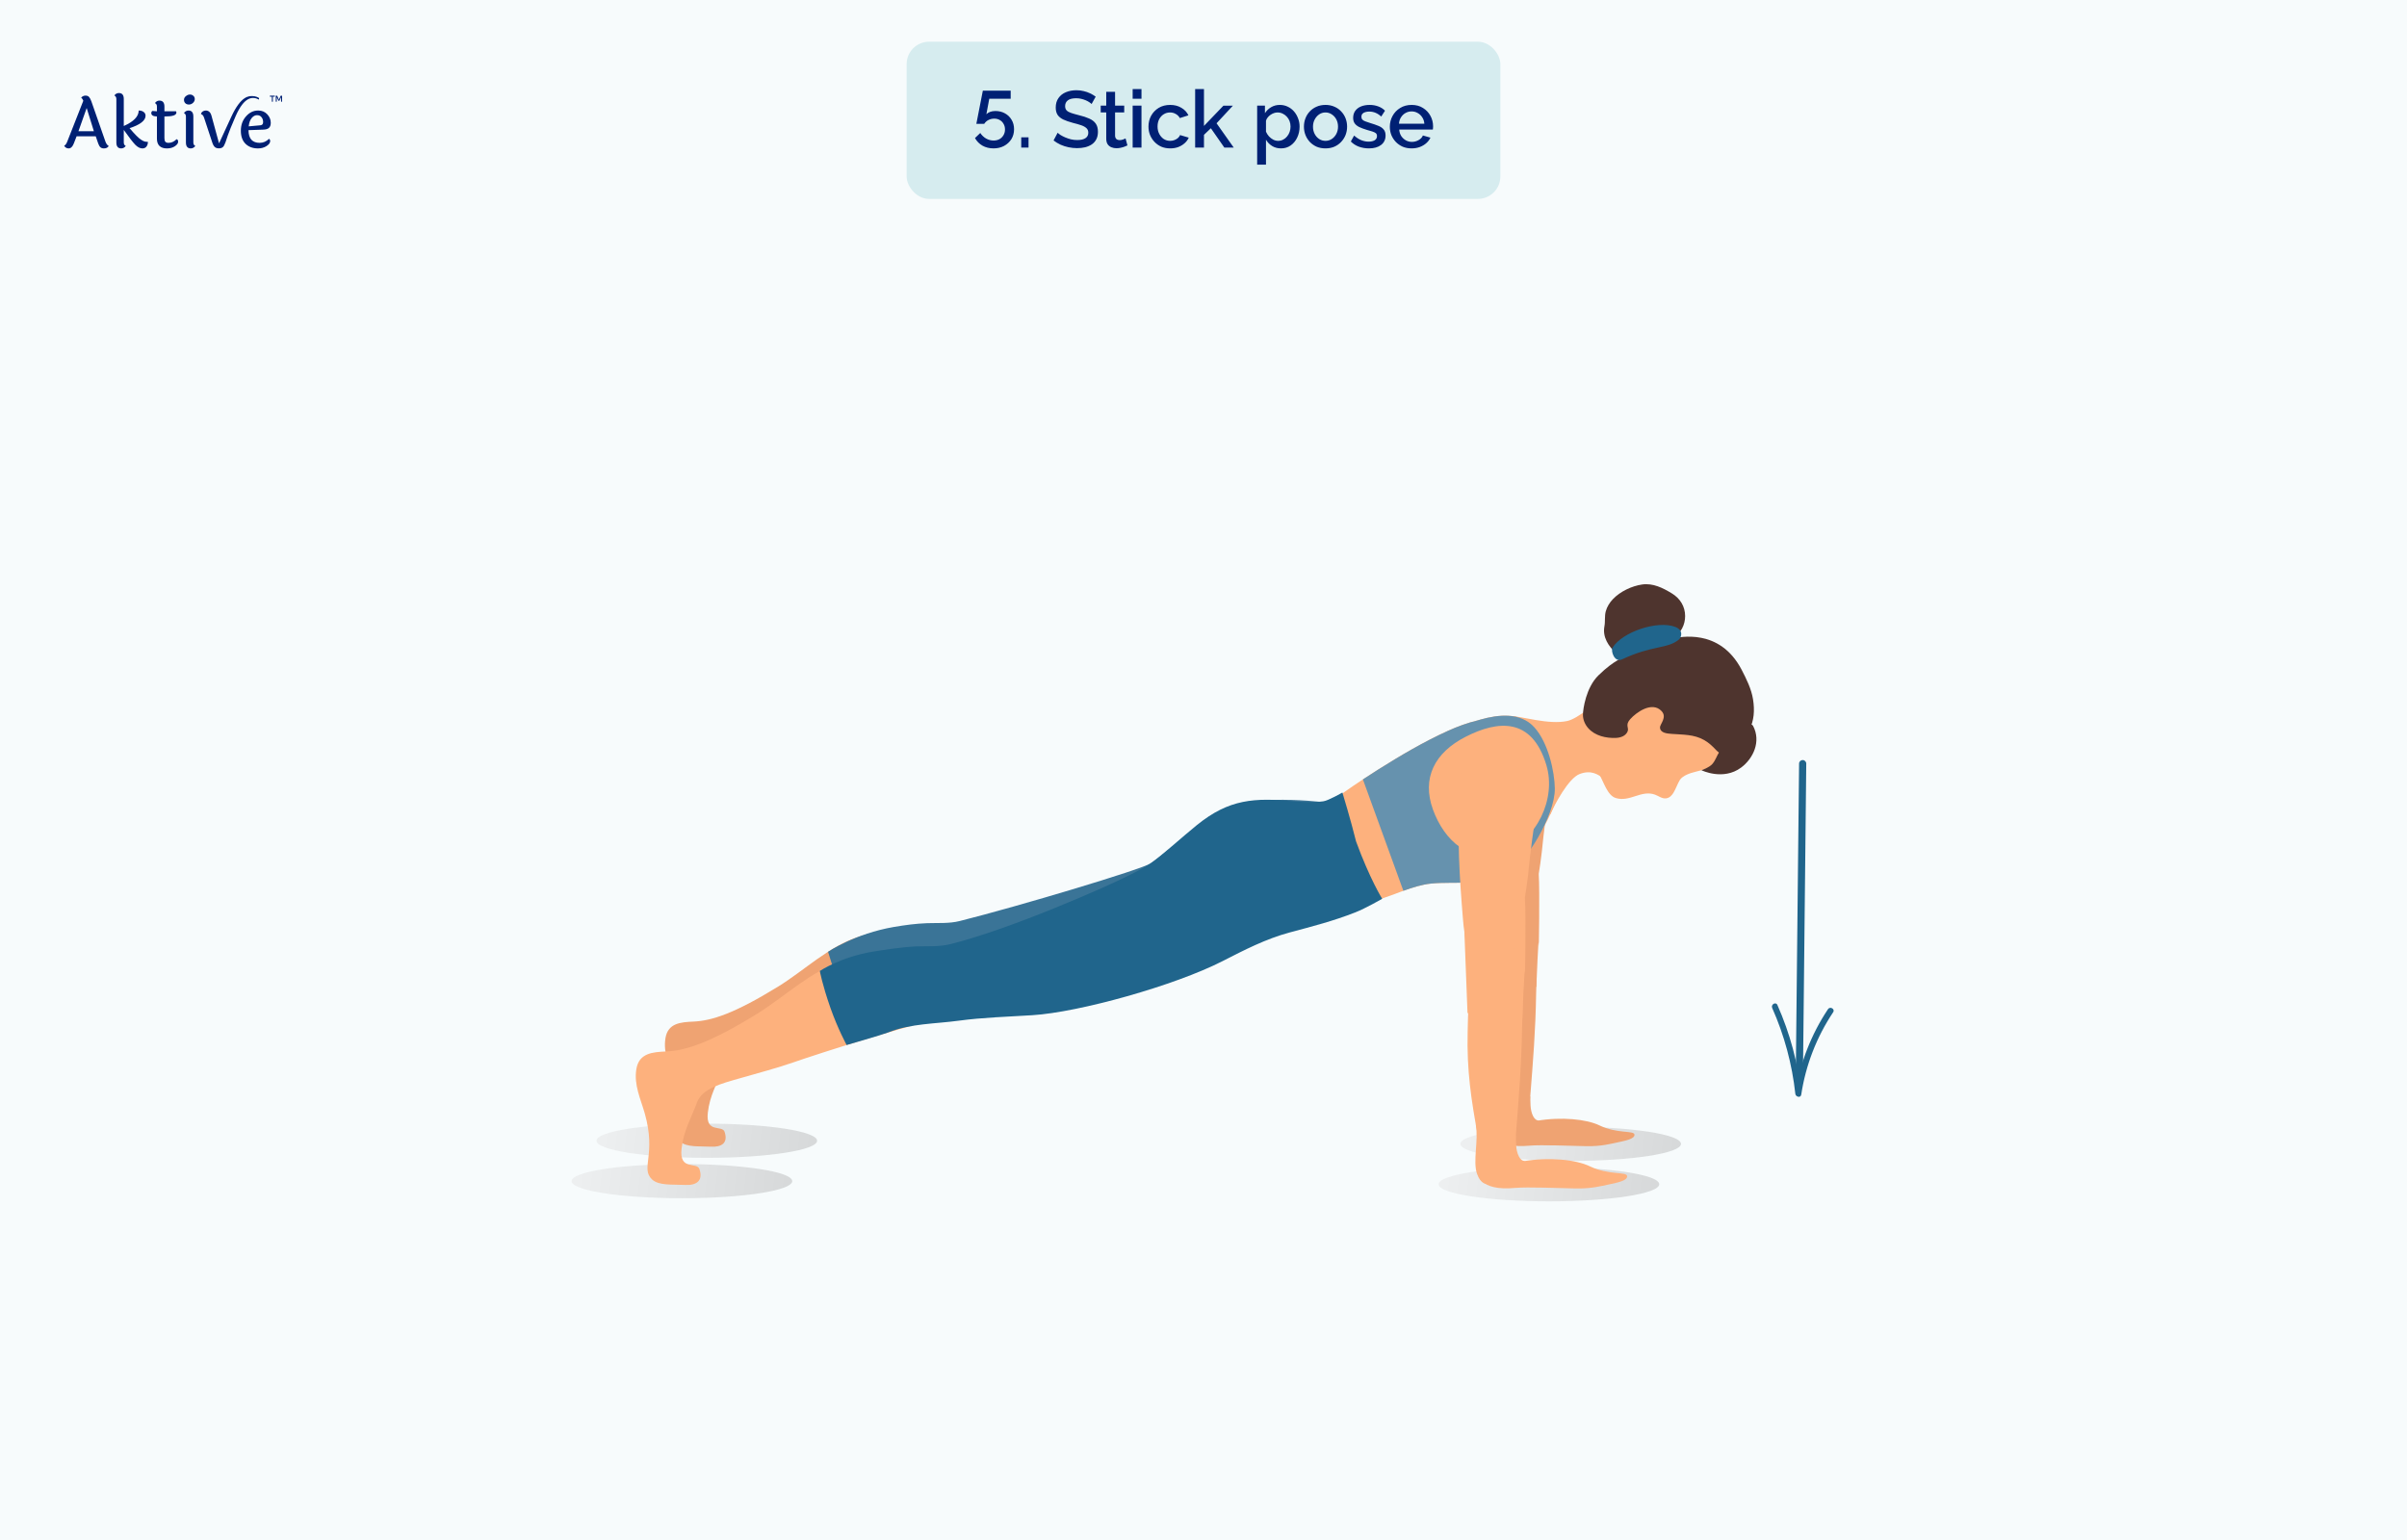 <svg width="750" height="480" viewBox="0 0 750 480" fill="none" xmlns="http://www.w3.org/2000/svg">
<rect width="750" height="480" fill="#F7FBFC"/>
<path d="M24.448 40.899H29.252L27.006 33.67L24.448 40.899ZM32.388 46.259C31.943 46.259 31.587 46.147 31.32 45.925C31.053 45.703 30.816 45.31 30.609 44.746L29.83 42.478H23.87L23.025 44.657C22.624 45.725 22.076 46.259 21.379 46.259C21.067 46.259 20.786 46.177 20.534 46.014C20.282 45.851 20.104 45.651 20 45.413C20.356 45.265 20.667 44.858 20.934 44.19L25.96 31.402C25.783 30.957 25.56 30.631 25.293 30.423C25.679 30.008 26.124 29.801 26.628 29.801C27.132 29.801 27.502 29.942 27.74 30.223C27.992 30.49 28.236 30.95 28.474 31.602L32.833 44.079C33.085 44.791 33.433 45.265 33.878 45.502C33.596 46.007 33.1 46.259 32.388 46.259Z" fill="#002074"/>
<path d="M38.569 30.868V39.275C41.668 37.896 43.218 36.288 43.218 34.449C43.855 34.449 44.367 34.597 44.752 34.894C45.153 35.19 45.353 35.583 45.353 36.072C45.353 36.843 44.908 37.563 44.019 38.23C43.144 38.882 41.928 39.453 40.371 39.942C42.032 41.9 43.24 43.108 43.996 43.568C44.426 43.849 44.782 44.027 45.064 44.101C45.346 44.175 45.687 44.212 46.087 44.212C46.087 44.82 45.931 45.317 45.62 45.703C45.323 46.073 44.908 46.259 44.374 46.259C43.648 46.259 42.906 45.881 42.15 45.124C41.409 44.353 40.215 42.811 38.569 40.498V44.413C38.569 44.947 38.777 45.302 39.192 45.48C38.807 45.999 38.332 46.259 37.769 46.259C36.761 46.259 36.257 45.636 36.257 44.391V30.846C36.257 30.327 36.049 29.964 35.634 29.756C35.99 29.252 36.464 29 37.057 29C38.065 29 38.569 29.623 38.569 30.868Z" fill="#002074"/>
<path d="M51.233 36.295V43.034C51.233 43.568 51.329 43.953 51.522 44.19C51.73 44.413 52.063 44.524 52.523 44.524C53.427 44.524 54.258 44.146 55.014 43.39C55.34 43.449 55.503 43.716 55.503 44.19C55.503 44.665 55.162 45.132 54.48 45.592C53.813 46.036 52.983 46.259 51.989 46.259C51.011 46.259 50.247 46.007 49.699 45.502C49.165 44.984 48.898 44.22 48.898 43.212V36.295C48.29 36.28 47.845 36.184 47.563 36.006C47.282 35.813 47.141 35.568 47.141 35.272C47.141 34.975 47.252 34.745 47.474 34.582C47.889 34.642 48.282 34.671 48.653 34.671H48.898V33.203C48.898 32.67 48.69 32.314 48.275 32.136C48.631 31.617 49.098 31.358 49.676 31.358C50.714 31.358 51.233 31.98 51.233 33.226V34.671H54.836C54.925 34.805 54.969 34.938 54.969 35.072C54.969 35.887 53.813 36.295 51.5 36.295H51.233Z" fill="#002074"/>
<path d="M59.177 29.467C59.607 29.467 59.963 29.601 60.245 29.867C60.541 30.119 60.689 30.46 60.689 30.89C60.689 31.32 60.504 31.713 60.133 32.069C59.763 32.41 59.34 32.581 58.866 32.581C58.406 32.581 58.035 32.447 57.754 32.18C57.472 31.913 57.331 31.558 57.331 31.113C57.331 30.653 57.531 30.268 57.932 29.956C58.332 29.63 58.747 29.467 59.177 29.467ZM60.245 36.339V44.413C60.245 44.947 60.452 45.302 60.867 45.48C60.482 45.999 60.008 46.259 59.444 46.259C58.436 46.259 57.932 45.636 57.932 44.391V36.317C57.932 35.798 57.724 35.435 57.309 35.227C57.695 34.708 58.169 34.449 58.732 34.449C59.741 34.449 60.245 35.079 60.245 36.339Z" fill="#002074"/>
<path d="M78.652 29.949C79.669 29.949 80.619 30.424 80.686 30.56C80.732 30.65 80.732 30.808 80.686 31.034C78.652 29.949 76.076 30.153 73.431 36.179C70.787 42.205 70.583 43.578 70.244 44.392C69.905 45.206 69.772 45.532 69.475 45.814C69.178 46.096 68.756 46.236 68.207 46.236C67.659 46.236 67.228 46.096 66.917 45.814C66.606 45.532 66.339 45.043 66.116 44.346L63.559 36.606C63.351 36.013 63.04 35.665 62.625 35.561C62.684 35.235 62.855 34.968 63.136 34.76C63.433 34.553 63.759 34.449 64.115 34.449C65.019 34.449 65.62 35.012 65.916 36.139L68.251 44.68C68.251 44.68 70.245 40.376 72.075 36.391C75.126 29.746 77.635 29.949 78.652 29.949Z" fill="#002074"/>
<path d="M81.12 39.053C81.698 39.008 81.987 38.675 81.987 38.052C81.987 37.429 81.817 36.918 81.476 36.517C81.15 36.102 80.683 35.895 80.075 35.895C79.467 35.895 78.911 36.199 78.407 36.806C77.917 37.414 77.613 38.274 77.495 39.386L81.12 39.053ZM77.428 40.565C77.443 41.914 77.747 42.915 78.34 43.568C78.948 44.205 79.8 44.524 80.898 44.524C82.01 44.524 82.981 44.109 83.811 43.278C84.063 43.412 84.189 43.642 84.189 43.968C84.189 44.517 83.811 45.035 83.055 45.525C82.299 46.014 81.409 46.259 80.386 46.259C78.785 46.259 77.495 45.784 76.516 44.835C75.538 43.871 75.048 42.507 75.048 40.743C75.048 38.979 75.582 37.489 76.65 36.273C77.717 35.057 78.985 34.449 80.453 34.449C81.609 34.449 82.551 34.842 83.277 35.628C84.004 36.399 84.367 37.281 84.367 38.274C84.367 39.001 84.174 39.535 83.789 39.876C83.418 40.217 82.795 40.395 81.921 40.409L77.428 40.565Z" fill="#002074"/>
<path d="M85.633 30.133H85.02V31.695H84.71V30.133H84.096V29.821H85.633V30.133ZM87.461 29.834H87.893V31.695H87.583V30.283L87.041 31.422H86.783L86.24 30.283V31.695H85.93V29.834H86.356L86.905 31.051L87.461 29.834Z" fill="#002074"/>
<path opacity="0.34" d="M220.224 360.885C201.239 360.885 185.85 358.5 185.85 355.559C185.85 352.618 201.239 350.233 220.224 350.233C239.208 350.233 254.598 352.618 254.598 355.559C254.598 358.5 239.208 360.885 220.224 360.885Z" fill="url(#paint0_linear_632_225)"/>
<path opacity="0.34" d="M212.478 373.472C193.493 373.472 178.103 371.088 178.103 368.147C178.103 365.205 193.493 362.821 212.478 362.821C231.462 362.821 246.852 365.205 246.852 368.147C246.852 371.088 231.462 373.472 212.478 373.472Z" fill="url(#paint1_linear_632_225)"/>
<path opacity="0.34" d="M489.407 361.853C470.423 361.853 455.033 359.468 455.033 356.527C455.033 353.586 470.423 351.202 489.407 351.202C508.392 351.202 523.781 353.586 523.781 356.527C523.781 359.468 508.392 361.853 489.407 361.853Z" fill="url(#paint2_linear_632_225)"/>
<path opacity="0.34" d="M482.629 374.44C463.645 374.44 448.255 372.056 448.255 369.115C448.255 366.174 463.645 363.789 482.629 363.789C501.613 363.789 517.003 366.174 517.003 369.115C517.003 372.056 501.613 374.44 482.629 374.44Z" fill="url(#paint3_linear_632_225)"/>
<path d="M466.83 355.027C464.065 352.086 471.25 350.637 478.761 349.351C486.593 348.01 494.418 348.858 498.375 350.771C503.891 353.439 509.081 352.288 509.279 353.615C509.477 354.941 506.563 355.532 504.078 356.055C501.593 356.578 498.88 357.322 494.347 357.251C489.814 357.18 480.316 356.742 476.456 357.101C471.684 357.546 468.448 356.742 466.83 355.023V355.027Z" fill="#EFA372"/>
<path d="M475.319 295.15C474.654 294.6 472.912 293.281 469.601 293.659C465.667 294.103 465.076 294.854 464.03 297.04C462.943 299.312 462.89 306.053 462.752 311.58C462.475 322.734 463.769 331.396 465.82 342.363C466.433 345.637 467.098 350.917 471.234 350.771C475.053 350.633 476.458 346.242 476.81 341.784C477.699 330.492 478.461 321.232 478.641 309.906C478.719 304.925 479.545 298.647 475.315 295.15H475.319Z" fill="#EFA372"/>
<path d="M461.805 282.407L462.716 306.057L478.71 307.6C478.71 307.6 479.427 289.791 479.453 294.567C479.468 297.459 479.82 277.307 479.453 272.471L461.805 282.407Z" fill="#EFA372"/>
<path d="M467.843 355.849C466.688 355.46 465.934 354.224 465.493 352.975C464.203 349.306 465.986 343.282 465.138 338.638C469.028 339.684 472.918 340.734 476.811 341.78C476.935 343.189 476.632 345.842 477.723 347.931C478.115 348.678 478.762 349.347 479.621 349.209C475.694 351.421 471.77 353.637 467.843 355.849Z" fill="#EFA372"/>
<path d="M477.707 282.542C478.343 279.728 480.095 268.794 480.405 265.599C480.999 259.49 482.012 251.657 483.028 245.6C483.593 242.237 483.376 224.14 472.311 224.518C459.252 224.962 460.896 236.793 460.485 242.532C459.625 254.557 460.391 266.623 461.385 278.614C461.8 283.592 462.693 291.861 469.012 292.72C474.71 293.494 476.583 287.53 477.707 282.538V282.542Z" fill="#EFA372"/>
<path d="M470.091 271.81C475.087 269.459 486.256 250.649 485.468 245.552C484.687 240.503 482.49 231.558 478.054 226.666C473.787 221.958 466.908 222.698 461.314 224.275C461.007 224.365 460.697 224.454 460.391 224.548C457.211 225.302 454.106 226.461 451.135 227.806C443.575 231.229 436.334 235.519 429.32 239.928C427.754 240.915 426.2 241.916 424.66 242.936C422.538 244.334 420.438 245.772 418.36 247.241C415.688 249.128 412.844 251.082 410.991 253.832C409.044 256.713 408.745 260.017 410.121 263.212C411.537 266.504 419.051 279.65 422.444 280.786C426.398 282.108 431.666 279.683 437.272 277.65C440.138 276.612 443.093 275.674 446.004 275.39C453.373 274.668 460.327 276.395 470.091 271.806V271.81Z" fill="#FDB17D"/>
<path d="M498.089 218.352C498.089 218.352 491.807 223.995 488.317 224.734C482.495 225.968 474.226 223.255 470.65 223.154C467.515 223.068 482.249 255.764 483.123 253.724C484.296 250.981 488.683 242.525 492.274 241.221C495.865 239.917 497.92 241.374 499.77 242.734C501.62 244.094 505.704 221.431 498.089 218.352Z" fill="#FDB17D"/>
<path d="M225.779 352.778C225.031 350.539 219.811 353.375 220.555 346.81C221.167 341.422 223.335 338.036 225.031 333.38C226.548 329.221 231.982 327.85 237.717 326.217C241.933 325.014 249.186 323.041 253.307 321.572C258.113 319.857 293.75 308.236 300.267 308.299C302.397 308.322 302.74 302.858 301.302 298.146C299.127 291.017 294.927 289.664 293.989 289.713C285.566 288.767 275.784 289.421 267.679 291.962C258.217 294.925 250.706 302.447 242.314 307.6C228.761 315.922 221.747 318.16 216.097 318.415C212.102 318.594 208.115 318.874 207.349 323.59C206.598 328.212 208.612 332.308 209.808 336.515C213.242 348.604 208.511 352.49 211.897 355.767C213.885 357.691 218.002 357.209 221.448 357.407C224.882 357.605 226.93 356.242 225.775 352.781L225.779 352.778Z" fill="#EFA372"/>
<path d="M378.513 292.033C384.918 288.76 391.155 285.531 398.127 283.651C404.887 281.832 410.761 280.352 417.282 277.792C420.271 276.619 425.129 273.831 425.129 273.831C425.129 273.831 421.501 268.047 417.491 257.057C415.985 250.91 415.212 250.365 415.212 250.365C415.212 250.365 392.287 247.02 381.776 252.121C377.097 254.393 361.16 267.363 358.503 269.112C355.622 271.01 317.515 282.437 299.025 287.078C295.726 287.908 292.273 287.624 288.899 287.743C285.409 287.867 281.941 288.337 278.503 288.928C266.404 291.002 258.015 296.659 258.015 296.659C258.015 296.659 259.229 300.77 261.624 307.604C263.807 313.818 268.747 316.542 268.747 316.542C268.747 316.542 279.202 313.534 280.891 312.858C287.464 310.227 294.564 310.373 301.596 309.416C308.337 308.501 315.983 308.258 322.974 307.824C336.688 306.972 364.557 299.166 378.513 292.029V292.033Z" fill="#3A7497"/>
<path d="M217.945 364.399C217.149 362.011 211.574 365.034 212.369 358.028C213.023 352.277 215.336 348.663 217.145 343.697C218.763 339.262 224.562 337.797 230.679 336.052C235.179 334.77 242.917 332.663 247.319 331.093C252.45 329.262 290.475 316.86 297.429 316.927C299.701 316.95 300.071 311.12 298.535 306.094C296.214 298.486 291.73 297.04 290.733 297.093C281.742 296.084 271.305 296.782 262.655 299.495C252.558 302.66 244.543 310.687 235.59 316.184C221.128 325.062 213.644 327.454 207.613 327.723C203.349 327.913 199.097 328.212 198.278 333.246C197.479 338.178 199.627 342.55 200.901 347.038C204.563 359.937 199.519 364.085 203.132 367.579C205.255 369.634 209.649 369.118 213.322 369.331C216.984 369.544 219.17 368.087 217.941 364.395L217.945 364.399Z" fill="#FDB17D"/>
<path d="M380.935 299.574C387.769 296.08 394.424 292.635 401.868 290.632C409.083 288.692 415.346 287.108 422.308 284.376C425.499 283.125 430.682 280.146 430.682 280.146C430.682 280.146 426.811 273.973 422.532 262.247C420.922 255.689 418.28 247.02 418.28 247.02C418.28 247.02 413.9 249.546 412.353 249.752C409.319 250.159 406.187 250.036 403.247 249.755C390.844 248.578 383.005 249.038 372.983 257.128C368.663 260.614 361.347 267.24 358.51 269.108C355.439 271.133 352.087 272.68 348.787 274.291C345.38 275.95 315.844 289.335 296.114 294.282C292.594 295.164 288.906 294.862 285.308 294.992C281.586 295.127 274.886 296.125 271.784 296.652C261.841 298.341 255.451 302.638 255.451 302.638C255.451 302.638 256.187 306.823 258.747 314.117C261.075 320.75 263.803 325.723 263.803 325.723C263.803 325.723 274.961 322.513 276.762 321.792C283.776 318.986 291.354 319.143 298.857 318.123C306.054 317.144 314.208 316.89 321.67 316.426C336.303 315.518 366.044 307.185 380.938 299.574H380.935Z" fill="#20658C"/>
<path d="M470.093 271.81C475.09 269.459 484.607 254.303 484.469 245.712C484.387 240.604 482.496 231.558 478.06 226.666C473.793 221.958 466.914 222.698 461.32 224.275C461.013 224.365 460.703 224.454 460.397 224.548C457.217 225.302 454.112 226.461 451.141 227.806C443.581 231.229 436.339 235.519 429.326 239.928C427.76 240.915 426.206 241.916 424.666 242.936L437.278 277.65C440.144 276.612 443.099 275.674 446.01 275.39C453.379 274.668 460.333 276.395 470.097 271.806L470.093 271.81ZM446.5 252.338C442.954 242.574 446.952 234.566 456.787 229.588C466.768 224.533 477.339 223.498 481.842 238.497C484.988 248.971 478.837 261.859 468.475 265.622C458.113 269.385 450.042 262.102 446.496 252.338H446.5Z" fill="#6692AE"/>
<path d="M521.443 247.08C522.093 246.041 522.77 244.173 523.412 243.13C524.294 241.699 526.835 240.892 528.356 240.541C534.234 239.18 539.159 236.621 542.025 231.262C544.746 226.173 545.381 220.093 543.352 214.72C539.144 203.577 531.902 201.903 523.121 202.355C517.157 202.665 511.623 205.385 506.466 208.236C501.523 210.972 497.132 216.749 494.957 222.193C492.981 227.141 493.795 231.247 494.722 234.345C495.047 235.429 496.751 238.736 498.287 241.314C499.722 243.72 500.824 247.943 503.488 248.746C507.89 250.073 511.391 246.127 515.681 247.681C516.787 248.081 517.841 248.974 519.093 248.847C520.345 248.716 521.081 247.663 521.44 247.084L521.443 247.08Z" fill="#FDB17D"/>
<path d="M542.657 231.965C543.636 230.597 544.26 229.057 545.033 227.566C546.584 224.573 546.767 221.367 546.229 217.971C545.717 214.746 544.177 211.629 542.672 208.745C535.736 195.472 523.091 198.816 521.634 198.827C521.955 198.356 522.699 197.762 522.856 197.598C523.353 197.093 523.764 196.54 524.1 195.92C524.747 194.724 525.075 193.379 525.072 192.023C525.064 189.003 523.51 186.53 520.965 184.971C518.155 183.249 515.05 181.687 511.668 182.18C508.424 182.651 504.848 184.355 502.58 186.731C501.564 187.796 500.745 189.086 500.349 190.513C499.92 192.075 500.222 193.652 499.923 195.229C499.288 198.566 501.183 201.443 503.57 203.595C504.179 204.145 504.538 204.148 505.072 204.765C505.659 205.445 503.312 205.37 498.059 210.505C494.18 214.294 493.264 220.99 493.231 222.668C493.197 224.248 493.833 225.777 494.875 226.957C496.994 229.36 500.469 230.141 503.559 229.992C504.964 229.924 506.492 229.416 507.12 228.048C507.703 226.782 506.253 226.075 507.968 224.147C509.826 222.058 514.773 218.456 517.748 221.655C519.534 223.576 517.209 225.724 517.239 226.729C517.288 228.441 519.343 228.628 520.872 228.744C524.395 229.013 527.848 228.863 531.024 230.679C532.467 231.505 533.588 232.57 534.712 233.769C535.609 234.722 537.41 235.933 538.789 235.492C540.269 235.021 541.79 233.172 542.657 231.957V231.965Z" fill="#4E342E"/>
<path d="M542.517 239.244C546.333 236.404 548.795 231.068 546.239 226.24C545.761 225.336 543.799 225.582 542.678 226.12C539.476 227.664 537.843 231.434 535.873 234.188C534.779 235.724 534.685 236.796 533.534 238.149C532.634 239.206 530.156 240.073 530.156 240.073C530.156 240.073 536.927 243.403 542.517 239.244Z" fill="#4E342E"/>
<path d="M523.101 199.358C519.488 202.336 514.918 201.032 505.411 205.516C503.031 206.637 501.843 202.866 502.452 201.876C505.434 197.015 516.364 193.278 521.958 195.386C524.697 196.417 523.901 198.704 523.101 199.361V199.358Z" fill="#20658C"/>
<path d="M461.651 368.054C458.695 364.915 466.371 363.364 474.393 361.989C482.76 360.554 491.115 361.462 495.342 363.506C501.234 366.357 506.776 365.128 506.989 366.544C507.202 367.96 504.089 368.592 501.436 369.152C498.783 369.713 495.887 370.505 491.044 370.43C486.202 370.355 476.056 369.888 471.935 370.27C466.838 370.744 463.381 369.885 461.655 368.054H461.651Z" fill="#FDB17D"/>
<path d="M470.724 304.107C470.014 303.52 468.157 302.111 464.618 302.511C460.418 302.986 459.783 303.789 458.669 306.125C457.507 308.553 457.451 315.75 457.305 321.651C457.01 333.563 458.389 342.816 460.582 354.53C461.236 358.024 461.946 363.667 466.367 363.51C470.444 363.364 471.946 358.674 472.323 353.914C473.276 341.852 474.087 331.964 474.281 319.868C474.367 314.547 475.249 307.843 470.731 304.11L470.724 304.107Z" fill="#FDB17D"/>
<path d="M456.287 290.498L457.262 315.754L474.343 317.406C474.343 317.406 475.109 298.386 475.139 303.487C475.158 306.577 475.531 285.05 475.139 279.889L456.287 290.498Z" fill="#FDB17D"/>
<path d="M462.738 368.936C461.505 368.521 460.698 367.202 460.231 365.864C458.852 361.944 460.758 355.509 459.85 350.551C464.005 351.672 468.16 352.789 472.315 353.91C472.446 355.416 472.125 358.248 473.287 360.479C473.705 361.279 474.397 361.993 475.316 361.843C471.123 364.209 466.931 366.57 462.738 368.936Z" fill="#FDB17D"/>
<path d="M473.274 290.643C473.954 287.639 475.823 275.962 476.155 272.55C476.787 266.022 477.871 257.659 478.958 251.195C479.563 247.604 479.328 228.277 467.512 228.681C453.563 229.155 455.319 241.789 454.882 247.921C453.963 260.764 454.781 273.649 455.842 286.458C456.283 291.772 457.24 300.605 463.985 301.521C470.068 302.347 472.071 295.976 473.274 290.647V290.643Z" fill="#FDB17D"/>
<path d="M552.2 314.173C555.971 322.666 558.407 331.702 559.412 340.943C559.517 341.888 561.075 342.325 561.247 341.189C562.652 331.978 566.026 323.253 571.194 315.499C571.863 314.494 570.245 313.56 569.58 314.558C564.334 322.431 560.873 331.343 559.446 340.696C560.059 340.778 560.668 340.861 561.281 340.943C560.234 331.351 557.731 322.05 553.815 313.231C553.329 312.133 551.718 313.085 552.2 314.173Z" fill="#20658C"/>
<path d="M560.646 338.495C560.646 338.495 560.638 338.495 560.635 338.495C560.018 338.488 559.525 337.984 559.528 337.367L560.578 238C560.586 237.387 561.083 236.894 561.696 236.894C561.699 236.894 561.703 236.894 561.707 236.894C562.323 236.901 562.817 237.405 562.813 238.022L561.763 337.389C561.756 338.002 561.259 338.495 560.646 338.495Z" fill="#20658C"/>
<rect x="282.5" y="13" width="185" height="49" rx="7" fill="#D6ECEF"/>
<path d="M309.571 46.25C308.287 46.25 307.137 45.967 306.121 45.4C305.121 44.817 304.346 44.025 303.796 43.025L305.446 41.45C305.912 42.167 306.512 42.742 307.246 43.175C307.979 43.592 308.762 43.8 309.596 43.8C310.279 43.8 310.887 43.658 311.421 43.375C311.954 43.075 312.371 42.667 312.671 42.15C312.987 41.633 313.146 41.033 313.146 40.35C313.146 39.683 312.996 39.1 312.696 38.6C312.412 38.083 312.012 37.683 311.496 37.4C310.996 37.117 310.429 36.975 309.796 36.975C309.162 36.975 308.562 37.117 307.996 37.4C307.446 37.683 307.004 38.083 306.671 38.6H304.221L306.246 28.25H314.921V30.775H308.246L307.346 35.6C307.646 35.3 308.029 35.058 308.496 34.875C308.979 34.692 309.529 34.6 310.146 34.6C311.262 34.6 312.254 34.842 313.121 35.325C314.004 35.808 314.696 36.475 315.196 37.325C315.712 38.175 315.971 39.158 315.971 40.275C315.971 41.458 315.687 42.5 315.121 43.4C314.554 44.283 313.787 44.983 312.821 45.5C311.871 46 310.787 46.25 309.571 46.25ZM318.208 46V42.8H320.483V46H318.208ZM340.132 32.425C339.965 32.242 339.723 32.05 339.407 31.85C339.09 31.633 338.715 31.433 338.282 31.25C337.848 31.067 337.382 30.917 336.882 30.8C336.382 30.683 335.865 30.625 335.332 30.625C334.165 30.625 333.298 30.842 332.732 31.275C332.165 31.708 331.882 32.308 331.882 33.075C331.882 33.642 332.04 34.092 332.357 34.425C332.673 34.742 333.157 35.008 333.807 35.225C334.457 35.442 335.273 35.675 336.257 35.925C337.457 36.208 338.498 36.55 339.382 36.95C340.265 37.333 340.94 37.85 341.407 38.5C341.873 39.15 342.107 40.008 342.107 41.075C342.107 41.975 341.94 42.75 341.607 43.4C341.273 44.05 340.807 44.583 340.207 45C339.607 45.4 338.915 45.7 338.132 45.9C337.348 46.083 336.507 46.175 335.607 46.175C334.723 46.175 333.84 46.083 332.957 45.9C332.09 45.717 331.257 45.45 330.457 45.1C329.673 44.733 328.948 44.292 328.282 43.775L329.557 41.375C329.773 41.592 330.082 41.833 330.482 42.1C330.898 42.35 331.373 42.592 331.907 42.825C332.457 43.058 333.048 43.258 333.682 43.425C334.332 43.575 334.99 43.65 335.657 43.65C336.773 43.65 337.623 43.458 338.207 43.075C338.807 42.675 339.107 42.108 339.107 41.375C339.107 40.775 338.915 40.3 338.532 39.95C338.148 39.583 337.59 39.275 336.857 39.025C336.123 38.775 335.248 38.525 334.232 38.275C333.065 37.958 332.09 37.617 331.307 37.25C330.523 36.867 329.932 36.383 329.532 35.8C329.148 35.2 328.957 34.442 328.957 33.525C328.957 32.358 329.24 31.375 329.807 30.575C330.373 29.758 331.14 29.15 332.107 28.75C333.09 28.333 334.19 28.125 335.407 28.125C336.207 28.125 336.965 28.217 337.682 28.4C338.398 28.567 339.065 28.8 339.682 29.1C340.315 29.4 340.89 29.742 341.407 30.125L340.132 32.425ZM351.296 45.325C351.063 45.442 350.771 45.567 350.421 45.7C350.071 45.833 349.671 45.95 349.221 46.05C348.788 46.15 348.338 46.2 347.871 46.2C347.305 46.2 346.78 46.1 346.296 45.9C345.813 45.7 345.421 45.383 345.121 44.95C344.838 44.5 344.696 43.925 344.696 43.225V35.05H342.971V32.925H344.696V28.625H347.446V32.925H350.296V35.05H347.446V42.35C347.48 42.8 347.621 43.133 347.871 43.35C348.138 43.567 348.463 43.675 348.846 43.675C349.23 43.675 349.596 43.608 349.946 43.475C350.296 43.342 350.555 43.233 350.721 43.15L351.296 45.325ZM352.926 46V32.925H355.676V46H352.926ZM352.926 30.775V27.75H355.676V30.775H352.926ZM364.631 46.25C363.614 46.25 362.689 46.075 361.856 45.725C361.039 45.358 360.331 44.858 359.731 44.225C359.131 43.592 358.664 42.867 358.331 42.05C358.014 41.233 357.856 40.367 357.856 39.45C357.856 38.217 358.131 37.092 358.681 36.075C359.247 35.058 360.031 34.242 361.031 33.625C362.047 33.008 363.247 32.7 364.631 32.7C365.964 32.7 367.122 33 368.106 33.6C369.106 34.183 369.839 34.967 370.306 35.95L367.631 36.8C367.331 36.25 366.906 35.825 366.356 35.525C365.822 35.208 365.231 35.05 364.581 35.05C363.847 35.05 363.181 35.242 362.581 35.625C361.997 35.992 361.531 36.508 361.181 37.175C360.847 37.825 360.681 38.583 360.681 39.45C360.681 40.283 360.856 41.042 361.206 41.725C361.556 42.392 362.022 42.925 362.606 43.325C363.206 43.708 363.872 43.9 364.606 43.9C365.056 43.9 365.489 43.825 365.906 43.675C366.339 43.508 366.714 43.292 367.031 43.025C367.347 42.742 367.572 42.433 367.706 42.1L370.406 42.9C370.122 43.55 369.697 44.125 369.131 44.625C368.581 45.125 367.922 45.525 367.156 45.825C366.406 46.108 365.564 46.25 364.631 46.25ZM381.496 46L377.296 39.975L375.146 42.025V46H372.396V27.75H375.146V39.25L381.196 32.95H384.146L379.071 38.425L384.421 46H381.496ZM399.144 46.25C398.094 46.25 397.169 46 396.369 45.5C395.569 45 394.935 44.35 394.469 43.55V51.325H391.719V32.925H394.144V35.275C394.644 34.492 395.294 33.867 396.094 33.4C396.894 32.933 397.785 32.7 398.769 32.7C399.669 32.7 400.494 32.883 401.244 33.25C401.994 33.6 402.644 34.092 403.194 34.725C403.744 35.358 404.169 36.083 404.469 36.9C404.785 37.7 404.944 38.55 404.944 39.45C404.944 40.7 404.694 41.842 404.194 42.875C403.71 43.908 403.027 44.733 402.144 45.35C401.277 45.95 400.277 46.25 399.144 46.25ZM398.244 43.9C398.827 43.9 399.352 43.775 399.819 43.525C400.302 43.275 400.71 42.942 401.044 42.525C401.394 42.108 401.66 41.633 401.844 41.1C402.027 40.567 402.119 40.017 402.119 39.45C402.119 38.85 402.019 38.283 401.819 37.75C401.619 37.217 401.327 36.75 400.944 36.35C400.577 35.95 400.144 35.633 399.644 35.4C399.16 35.167 398.627 35.05 398.044 35.05C397.694 35.05 397.327 35.117 396.944 35.25C396.56 35.383 396.202 35.567 395.869 35.8C395.535 36.033 395.244 36.308 394.994 36.625C394.744 36.942 394.569 37.275 394.469 37.625V41.05C394.702 41.583 395.01 42.067 395.394 42.5C395.777 42.917 396.219 43.258 396.719 43.525C397.219 43.775 397.727 43.9 398.244 43.9ZM413.017 46.25C411.983 46.25 411.058 46.075 410.242 45.725C409.425 45.358 408.717 44.858 408.117 44.225C407.533 43.592 407.083 42.875 406.767 42.075C406.45 41.258 406.292 40.392 406.292 39.475C406.292 38.558 406.45 37.692 406.767 36.875C407.083 36.058 407.533 35.342 408.117 34.725C408.717 34.092 409.425 33.6 410.242 33.25C411.075 32.883 412 32.7 413.017 32.7C414.033 32.7 414.95 32.883 415.767 33.25C416.6 33.6 417.308 34.092 417.892 34.725C418.492 35.342 418.95 36.058 419.267 36.875C419.583 37.692 419.742 38.558 419.742 39.475C419.742 40.392 419.583 41.258 419.267 42.075C418.95 42.875 418.492 43.592 417.892 44.225C417.308 44.858 416.6 45.358 415.767 45.725C414.95 46.075 414.033 46.25 413.017 46.25ZM409.117 39.5C409.117 40.333 409.292 41.083 409.642 41.75C409.992 42.417 410.458 42.942 411.042 43.325C411.625 43.708 412.283 43.9 413.017 43.9C413.733 43.9 414.383 43.708 414.967 43.325C415.567 42.925 416.042 42.392 416.392 41.725C416.742 41.042 416.917 40.292 416.917 39.475C416.917 38.642 416.742 37.892 416.392 37.225C416.042 36.558 415.567 36.033 414.967 35.65C414.383 35.25 413.733 35.05 413.017 35.05C412.283 35.05 411.625 35.25 411.042 35.65C410.458 36.05 409.992 36.583 409.642 37.25C409.292 37.9 409.117 38.65 409.117 39.5ZM426.556 46.25C425.456 46.25 424.414 46.075 423.431 45.725C422.448 45.358 421.606 44.817 420.906 44.1L421.931 42.25C422.681 42.917 423.431 43.4 424.181 43.7C424.948 44 425.706 44.15 426.456 44.15C427.223 44.15 427.848 44.008 428.331 43.725C428.814 43.425 429.056 42.992 429.056 42.425C429.056 42.008 428.931 41.7 428.681 41.5C428.431 41.3 428.064 41.125 427.581 40.975C427.114 40.825 426.548 40.658 425.881 40.475C424.948 40.192 424.164 39.9 423.531 39.6C422.898 39.283 422.423 38.9 422.106 38.45C421.789 38 421.631 37.425 421.631 36.725C421.631 35.875 421.848 35.15 422.281 34.55C422.714 33.95 423.314 33.492 424.081 33.175C424.864 32.858 425.764 32.7 426.781 32.7C427.731 32.7 428.606 32.85 429.406 33.15C430.223 33.433 430.939 33.883 431.556 34.5L430.381 36.325C429.798 35.792 429.198 35.4 428.581 35.15C427.981 34.9 427.331 34.775 426.631 34.775C426.231 34.775 425.848 34.825 425.481 34.925C425.114 35.008 424.806 35.175 424.556 35.425C424.323 35.658 424.206 35.992 424.206 36.425C424.206 36.775 424.306 37.058 424.506 37.275C424.706 37.492 425.006 37.675 425.406 37.825C425.806 37.975 426.298 38.142 426.881 38.325C427.898 38.625 428.764 38.925 429.481 39.225C430.198 39.508 430.748 39.883 431.131 40.35C431.531 40.8 431.731 41.425 431.731 42.225C431.731 43.492 431.256 44.483 430.306 45.2C429.373 45.9 428.123 46.25 426.556 46.25ZM439.836 46.25C438.819 46.25 437.894 46.075 437.061 45.725C436.244 45.358 435.536 44.867 434.936 44.25C434.336 43.617 433.869 42.9 433.536 42.1C433.219 41.283 433.061 40.417 433.061 39.5C433.061 38.267 433.344 37.142 433.911 36.125C434.478 35.092 435.269 34.267 436.286 33.65C437.303 33.017 438.494 32.7 439.861 32.7C441.228 32.7 442.403 33.017 443.386 33.65C444.386 34.267 445.161 35.083 445.711 36.1C446.261 37.117 446.536 38.208 446.536 39.375C446.536 39.575 446.528 39.767 446.511 39.95C446.494 40.117 446.478 40.258 446.461 40.375H435.986C436.036 41.142 436.244 41.817 436.611 42.4C436.994 42.967 437.478 43.417 438.061 43.75C438.644 44.067 439.269 44.225 439.936 44.225C440.669 44.225 441.361 44.042 442.011 43.675C442.678 43.308 443.128 42.825 443.361 42.225L445.711 42.9C445.428 43.533 444.994 44.108 444.411 44.625C443.844 45.125 443.169 45.525 442.386 45.825C441.603 46.108 440.753 46.25 439.836 46.25ZM435.911 38.55H443.811C443.761 37.8 443.544 37.142 443.161 36.575C442.794 35.992 442.319 35.542 441.736 35.225C441.169 34.892 440.536 34.725 439.836 34.725C439.153 34.725 438.519 34.892 437.936 35.225C437.369 35.542 436.903 35.992 436.536 36.575C436.169 37.142 435.961 37.8 435.911 38.55Z" fill="#002074"/>
<defs>
<linearGradient id="paint0_linear_632_225" x1="152.011" y1="334.737" x2="407.744" y2="366.17" gradientUnits="userSpaceOnUse">
<stop stop-color="white"/>
<stop offset="1"/>
</linearGradient>
<linearGradient id="paint1_linear_632_225" x1="144.265" y1="347.325" x2="399.998" y2="378.758" gradientUnits="userSpaceOnUse">
<stop stop-color="white"/>
<stop offset="1"/>
</linearGradient>
<linearGradient id="paint2_linear_632_225" x1="421.195" y1="335.706" x2="676.928" y2="367.139" gradientUnits="userSpaceOnUse">
<stop stop-color="white"/>
<stop offset="1"/>
</linearGradient>
<linearGradient id="paint3_linear_632_225" x1="414.417" y1="348.293" x2="670.149" y2="379.726" gradientUnits="userSpaceOnUse">
<stop stop-color="white"/>
<stop offset="1"/>
</linearGradient>
</defs>
</svg>

